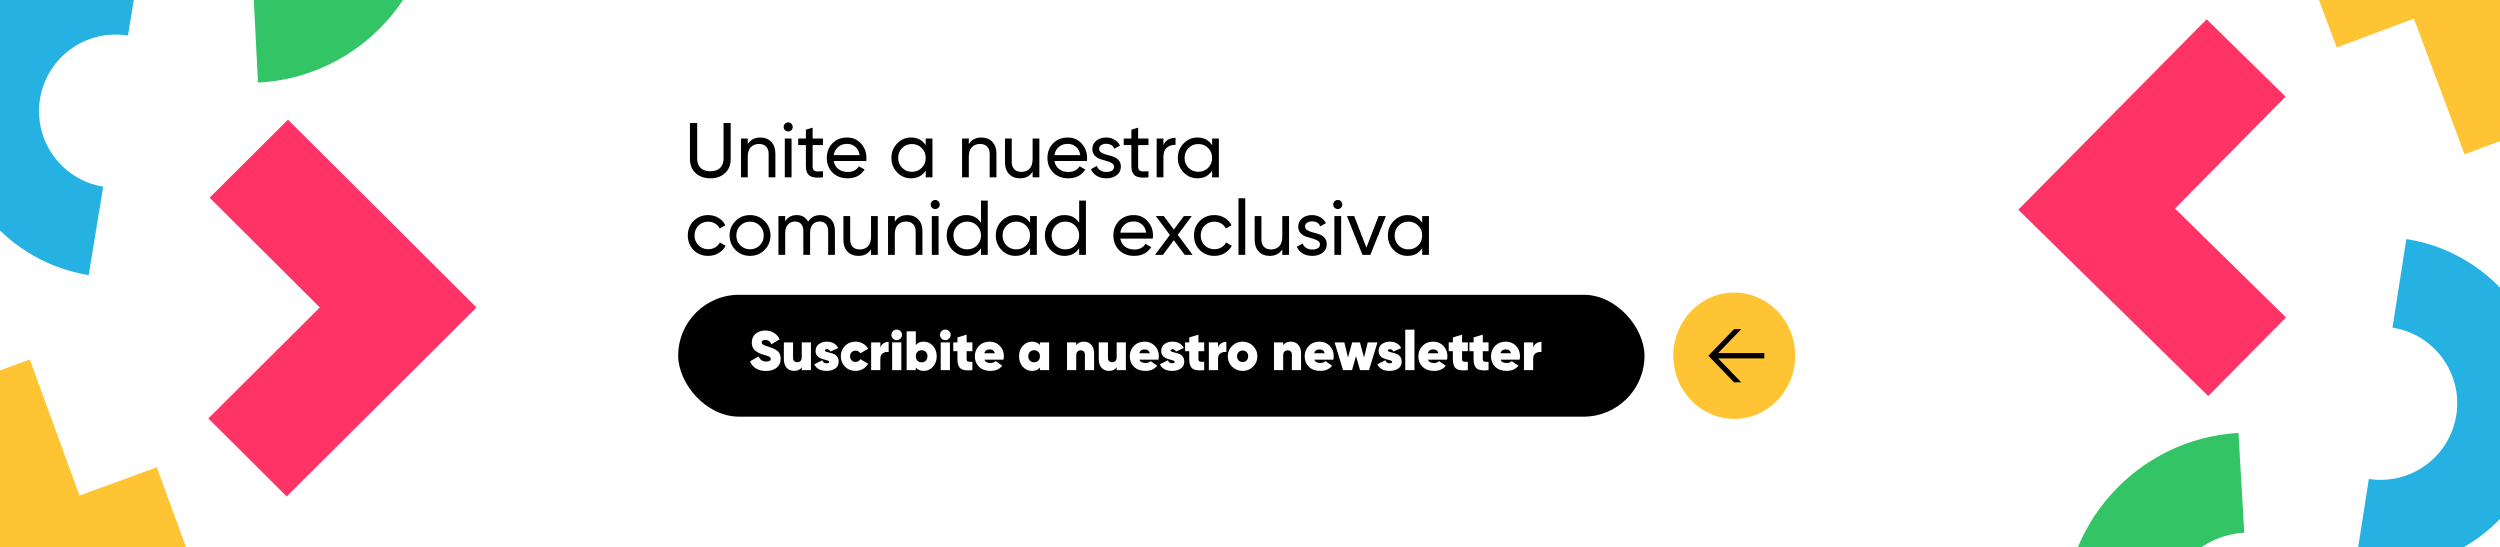 <svg width="1128" height="247" viewBox="0 0 1128 247" fill="none" xmlns="http://www.w3.org/2000/svg">
<rect x="0" y="0" width="1128" height="247" fill="#333333" stroke="none"/>
<g clip-path="url(#clip0_1_6)">
<rect width="1128" height="247" fill="white"/>
<path d="M327.13 78.11C325.427 79.673 323.222 80.455 320.515 80.455C317.808 80.455 315.592 79.673 313.865 78.11C312.162 76.523 311.31 74.412 311.31 71.775V55.5H314.565V71.635C314.565 73.362 315.078 74.738 316.105 75.765C317.132 76.768 318.602 77.27 320.515 77.27C322.428 77.27 323.898 76.768 324.925 75.765C325.952 74.738 326.465 73.362 326.465 71.635V55.5H329.685V71.775C329.685 74.412 328.833 76.523 327.13 78.11ZM343.062 62.045C345.115 62.045 346.76 62.698 347.997 64.005C349.234 65.288 349.852 67.038 349.852 69.255V80H346.807V69.43C346.807 68.007 346.422 66.91 345.652 66.14C344.882 65.347 343.82 64.95 342.467 64.95C340.95 64.95 339.725 65.428 338.792 66.385C337.859 67.318 337.392 68.765 337.392 70.725V80H334.347V62.5H337.392V65.02C338.629 63.037 340.519 62.045 343.062 62.045ZM355.643 59.315C355.06 59.315 354.57 59.117 354.173 58.72C353.776 58.323 353.578 57.845 353.578 57.285C353.578 56.725 353.776 56.247 354.173 55.85C354.57 55.43 355.06 55.22 355.643 55.22C356.203 55.22 356.681 55.43 357.078 55.85C357.475 56.247 357.673 56.725 357.673 57.285C357.673 57.845 357.475 58.323 357.078 58.72C356.681 59.117 356.203 59.315 355.643 59.315ZM354.103 80V62.5H357.148V80H354.103ZM371.313 65.44H366.658V74.925C366.658 75.788 366.822 76.407 367.148 76.78C367.498 77.13 368.023 77.317 368.723 77.34C369.423 77.34 370.287 77.317 371.313 77.27V80C368.653 80.35 366.705 80.14 365.468 79.37C364.232 78.577 363.613 77.095 363.613 74.925V65.44H360.148V62.5H363.613V58.51L366.658 57.6V62.5H371.313V65.44ZM376.165 72.65C376.468 74.213 377.18 75.427 378.3 76.29C379.443 77.153 380.843 77.585 382.5 77.585C384.81 77.585 386.49 76.733 387.54 75.03L390.13 76.5C388.426 79.137 385.86 80.455 382.43 80.455C379.653 80.455 377.39 79.592 375.64 77.865C373.913 76.115 373.05 73.91 373.05 71.25C373.05 68.613 373.901 66.42 375.605 64.67C377.308 62.92 379.513 62.045 382.22 62.045C384.786 62.045 386.875 62.955 388.485 64.775C390.118 66.572 390.935 68.742 390.935 71.285C390.935 71.728 390.9 72.183 390.83 72.65H376.165ZM382.22 64.915C380.586 64.915 379.233 65.382 378.16 66.315C377.086 67.225 376.421 68.45 376.165 69.99H387.855C387.598 68.333 386.945 67.073 385.895 66.21C384.845 65.347 383.62 64.915 382.22 64.915ZM417.675 62.5H420.72V80H417.675V76.99C416.158 79.3 413.953 80.455 411.06 80.455C408.61 80.455 406.522 79.568 404.795 77.795C403.068 75.998 402.205 73.817 402.205 71.25C402.205 68.683 403.068 66.513 404.795 64.74C406.522 62.943 408.61 62.045 411.06 62.045C413.953 62.045 416.158 63.2 417.675 65.51V62.5ZM411.445 77.515C413.218 77.515 414.7 76.92 415.89 75.73C417.08 74.517 417.675 73.023 417.675 71.25C417.675 69.477 417.08 67.995 415.89 66.805C414.7 65.592 413.218 64.985 411.445 64.985C409.695 64.985 408.225 65.592 407.035 66.805C405.845 67.995 405.25 69.477 405.25 71.25C405.25 73.023 405.845 74.517 407.035 75.73C408.225 76.92 409.695 77.515 411.445 77.515ZM442.798 62.045C444.852 62.045 446.497 62.698 447.733 64.005C448.97 65.288 449.588 67.038 449.588 69.255V80H446.543V69.43C446.543 68.007 446.158 66.91 445.388 66.14C444.618 65.347 443.557 64.95 442.203 64.95C440.687 64.95 439.462 65.428 438.528 66.385C437.595 67.318 437.128 68.765 437.128 70.725V80H434.083V62.5H437.128V65.02C438.365 63.037 440.255 62.045 442.798 62.045ZM465.914 62.5H468.959V80H465.914V77.48C464.678 79.463 462.788 80.455 460.244 80.455C458.191 80.455 456.546 79.813 455.309 78.53C454.073 77.223 453.454 75.462 453.454 73.245V62.5H456.499V73.07C456.499 74.493 456.884 75.602 457.654 76.395C458.424 77.165 459.486 77.55 460.839 77.55C462.356 77.55 463.581 77.083 464.514 76.15C465.448 75.193 465.914 73.735 465.914 71.775V62.5ZM475.73 72.65C476.033 74.213 476.745 75.427 477.865 76.29C479.008 77.153 480.408 77.585 482.065 77.585C484.375 77.585 486.055 76.733 487.105 75.03L489.695 76.5C487.992 79.137 485.425 80.455 481.995 80.455C479.218 80.455 476.955 79.592 475.205 77.865C473.478 76.115 472.615 73.91 472.615 71.25C472.615 68.613 473.467 66.42 475.17 64.67C476.873 62.92 479.078 62.045 481.785 62.045C484.352 62.045 486.44 62.955 488.05 64.775C489.683 66.572 490.5 68.742 490.5 71.285C490.5 71.728 490.465 72.183 490.395 72.65H475.73ZM481.785 64.915C480.152 64.915 478.798 65.382 477.725 66.315C476.652 67.225 475.987 68.45 475.73 69.99H487.42C487.163 68.333 486.51 67.073 485.46 66.21C484.41 65.347 483.185 64.915 481.785 64.915ZM495.942 67.225C495.942 67.902 496.28 68.45 496.957 68.87C497.634 69.267 498.45 69.593 499.407 69.85C500.364 70.083 501.32 70.363 502.277 70.69C503.234 70.993 504.05 71.53 504.727 72.3C505.404 73.047 505.742 74.015 505.742 75.205C505.742 76.792 505.124 78.063 503.887 79.02C502.674 79.977 501.11 80.455 499.197 80.455C497.494 80.455 496.035 80.082 494.822 79.335C493.609 78.588 492.745 77.597 492.232 76.36L494.857 74.855C495.137 75.695 495.662 76.36 496.432 76.85C497.202 77.34 498.124 77.585 499.197 77.585C500.2 77.585 501.029 77.398 501.682 77.025C502.335 76.628 502.662 76.022 502.662 75.205C502.662 74.528 502.324 73.992 501.647 73.595C500.97 73.175 500.154 72.848 499.197 72.615C498.24 72.358 497.284 72.067 496.327 71.74C495.37 71.413 494.554 70.877 493.877 70.13C493.2 69.383 492.862 68.427 492.862 67.26C492.862 65.743 493.445 64.495 494.612 63.515C495.802 62.535 497.284 62.045 499.057 62.045C500.48 62.045 501.74 62.372 502.837 63.025C503.957 63.655 504.797 64.542 505.357 65.685L502.802 67.12C502.172 65.627 500.924 64.88 499.057 64.88C498.194 64.88 497.459 65.09 496.852 65.51C496.245 65.907 495.942 66.478 495.942 67.225ZM518.184 65.44H513.529V74.925C513.529 75.788 513.692 76.407 514.019 76.78C514.369 77.13 514.894 77.317 515.594 77.34C516.294 77.34 517.157 77.317 518.184 77.27V80C515.524 80.35 513.575 80.14 512.339 79.37C511.102 78.577 510.484 77.095 510.484 74.925V65.44H507.019V62.5H510.484V58.51L513.529 57.6V62.5H518.184V65.44ZM524.936 65.44C525.939 63.27 527.759 62.185 530.396 62.185V65.37C528.903 65.3 527.619 65.697 526.546 66.56C525.473 67.423 524.936 68.812 524.936 70.725V80H521.891V62.5H524.936V65.44ZM546.908 62.5H549.953V80H546.908V76.99C545.392 79.3 543.187 80.455 540.293 80.455C537.843 80.455 535.755 79.568 534.028 77.795C532.302 75.998 531.438 73.817 531.438 71.25C531.438 68.683 532.302 66.513 534.028 64.74C535.755 62.943 537.843 62.045 540.293 62.045C543.187 62.045 545.392 63.2 546.908 65.51V62.5ZM540.678 77.515C542.452 77.515 543.933 76.92 545.123 75.73C546.313 74.517 546.908 73.023 546.908 71.25C546.908 69.477 546.313 67.995 545.123 66.805C543.933 65.592 542.452 64.985 540.678 64.985C538.928 64.985 537.458 65.592 536.268 66.805C535.078 67.995 534.483 69.477 534.483 71.25C534.483 73.023 535.078 74.517 536.268 75.73C537.458 76.92 538.928 77.515 540.678 77.515ZM319.535 115.455C316.898 115.455 314.705 114.58 312.955 112.83C311.205 111.057 310.33 108.863 310.33 106.25C310.33 103.637 311.205 101.455 312.955 99.705C314.705 97.932 316.898 97.045 319.535 97.045C321.262 97.045 322.813 97.465 324.19 98.305C325.567 99.122 326.593 100.23 327.27 101.63L324.715 103.1C324.272 102.167 323.583 101.42 322.65 100.86C321.74 100.3 320.702 100.02 319.535 100.02C317.785 100.02 316.315 100.615 315.125 101.805C313.958 102.995 313.375 104.477 313.375 106.25C313.375 108 313.958 109.47 315.125 110.66C316.315 111.85 317.785 112.445 319.535 112.445C320.702 112.445 321.752 112.177 322.685 111.64C323.618 111.08 324.33 110.333 324.82 109.4L327.41 110.905C326.663 112.282 325.59 113.39 324.19 114.23C322.79 115.047 321.238 115.455 319.535 115.455ZM344.947 112.795C343.151 114.568 340.969 115.455 338.402 115.455C335.836 115.455 333.654 114.568 331.857 112.795C330.084 111.022 329.197 108.84 329.197 106.25C329.197 103.66 330.084 101.478 331.857 99.705C333.654 97.932 335.836 97.045 338.402 97.045C340.969 97.045 343.151 97.932 344.947 99.705C346.744 101.478 347.642 103.66 347.642 106.25C347.642 108.84 346.744 111.022 344.947 112.795ZM338.402 112.48C340.152 112.48 341.622 111.885 342.812 110.695C344.002 109.505 344.597 108.023 344.597 106.25C344.597 104.477 344.002 102.995 342.812 101.805C341.622 100.615 340.152 100.02 338.402 100.02C336.676 100.02 335.217 100.615 334.027 101.805C332.837 102.995 332.242 104.477 332.242 106.25C332.242 108.023 332.837 109.505 334.027 110.695C335.217 111.885 336.676 112.48 338.402 112.48ZM370.132 97.045C372.092 97.045 373.679 97.687 374.892 98.97C376.105 100.23 376.712 101.945 376.712 104.115V115H373.667V104.22C373.667 102.867 373.317 101.817 372.617 101.07C371.917 100.323 370.984 99.95 369.817 99.95C368.51 99.95 367.46 100.393 366.667 101.28C365.897 102.143 365.512 103.473 365.512 105.27V115H362.467V104.22C362.467 102.867 362.129 101.817 361.452 101.07C360.799 100.323 359.9 99.95 358.757 99.95C357.474 99.95 356.4 100.393 355.537 101.28C354.697 102.167 354.277 103.497 354.277 105.27V115H351.232V97.5H354.277V99.845C355.467 97.978 357.205 97.045 359.492 97.045C361.849 97.045 363.564 98.037 364.637 100.02C365.85 98.037 367.682 97.045 370.132 97.045ZM393.009 97.5H396.054V115H393.009V112.48C391.772 114.463 389.882 115.455 387.339 115.455C385.286 115.455 383.641 114.813 382.404 113.53C381.167 112.223 380.549 110.462 380.549 108.245V97.5H383.594V108.07C383.594 109.493 383.979 110.602 384.749 111.395C385.519 112.165 386.581 112.55 387.934 112.55C389.451 112.55 390.676 112.083 391.609 111.15C392.542 110.193 393.009 108.735 393.009 106.775V97.5ZM409.405 97.045C411.458 97.045 413.103 97.698 414.34 99.005C415.577 100.288 416.195 102.038 416.195 104.255V115H413.15V104.43C413.15 103.007 412.765 101.91 411.995 101.14C411.225 100.347 410.163 99.95 408.81 99.95C407.293 99.95 406.068 100.428 405.135 101.385C404.202 102.318 403.735 103.765 403.735 105.725V115H400.69V97.5H403.735V100.02C404.972 98.037 406.862 97.045 409.405 97.045ZM421.986 94.315C421.402 94.315 420.912 94.117 420.516 93.72C420.119 93.323 419.921 92.845 419.921 92.285C419.921 91.725 420.119 91.247 420.516 90.85C420.912 90.43 421.402 90.22 421.986 90.22C422.546 90.22 423.024 90.43 423.421 90.85C423.817 91.247 424.016 91.725 424.016 92.285C424.016 92.845 423.817 93.323 423.421 93.72C423.024 94.117 422.546 94.315 421.986 94.315ZM420.446 115V97.5H423.491V115H420.446ZM442.626 90.5H445.671V115H442.626V111.99C441.11 114.3 438.905 115.455 436.011 115.455C433.561 115.455 431.473 114.568 429.746 112.795C428.02 110.998 427.156 108.817 427.156 106.25C427.156 103.683 428.02 101.513 429.746 99.74C431.473 97.943 433.561 97.045 436.011 97.045C438.905 97.045 441.11 98.2 442.626 100.51V90.5ZM436.396 112.515C438.17 112.515 439.651 111.92 440.841 110.73C442.031 109.517 442.626 108.023 442.626 106.25C442.626 104.477 442.031 102.995 440.841 101.805C439.651 100.592 438.17 99.985 436.396 99.985C434.646 99.985 433.176 100.592 431.986 101.805C430.796 102.995 430.201 104.477 430.201 106.25C430.201 108.023 430.796 109.517 431.986 110.73C433.176 111.92 434.646 112.515 436.396 112.515ZM464.775 97.5H467.82V115H464.775V111.99C463.258 114.3 461.053 115.455 458.16 115.455C455.71 115.455 453.621 114.568 451.895 112.795C450.168 110.998 449.305 108.817 449.305 106.25C449.305 103.683 450.168 101.513 451.895 99.74C453.621 97.943 455.71 97.045 458.16 97.045C461.053 97.045 463.258 98.2 464.775 100.51V97.5ZM458.545 112.515C460.318 112.515 461.8 111.92 462.99 110.73C464.18 109.517 464.775 108.023 464.775 106.25C464.775 104.477 464.18 102.995 462.99 101.805C461.8 100.592 460.318 99.985 458.545 99.985C456.795 99.985 455.325 100.592 454.135 101.805C452.945 102.995 452.35 104.477 452.35 106.25C452.35 108.023 452.945 109.517 454.135 110.73C455.325 111.92 456.795 112.515 458.545 112.515ZM486.923 90.5H489.968V115H486.923V111.99C485.406 114.3 483.201 115.455 480.308 115.455C477.858 115.455 475.77 114.568 474.043 112.795C472.316 110.998 471.453 108.817 471.453 106.25C471.453 103.683 472.316 101.513 474.043 99.74C475.77 97.943 477.858 97.045 480.308 97.045C483.201 97.045 485.406 98.2 486.923 100.51V90.5ZM480.693 112.515C482.466 112.515 483.948 111.92 485.138 110.73C486.328 109.517 486.923 108.023 486.923 106.25C486.923 104.477 486.328 102.995 485.138 101.805C483.948 100.592 482.466 99.985 480.693 99.985C478.943 99.985 477.473 100.592 476.283 101.805C475.093 102.995 474.498 104.477 474.498 106.25C474.498 108.023 475.093 109.517 476.283 110.73C477.473 111.92 478.943 112.515 480.693 112.515ZM505.466 107.65C505.77 109.213 506.481 110.427 507.601 111.29C508.745 112.153 510.145 112.585 511.801 112.585C514.111 112.585 515.791 111.733 516.841 110.03L519.431 111.5C517.728 114.137 515.161 115.455 511.731 115.455C508.955 115.455 506.691 114.592 504.941 112.865C503.215 111.115 502.351 108.91 502.351 106.25C502.351 103.613 503.203 101.42 504.906 99.67C506.61 97.92 508.815 97.045 511.521 97.045C514.088 97.045 516.176 97.955 517.786 99.775C519.42 101.572 520.236 103.742 520.236 106.285C520.236 106.728 520.201 107.183 520.131 107.65H505.466ZM511.521 99.915C509.888 99.915 508.535 100.382 507.461 101.315C506.388 102.225 505.723 103.45 505.466 104.99H517.156C516.9 103.333 516.246 102.073 515.196 101.21C514.146 100.347 512.921 99.915 511.521 99.915ZM538.106 115H534.536L529.636 108.385L524.701 115H521.131L527.851 106.005L521.516 97.5H525.121L529.636 103.59L534.151 97.5H537.721L531.421 105.97L538.106 115ZM547.924 115.455C545.287 115.455 543.094 114.58 541.344 112.83C539.594 111.057 538.719 108.863 538.719 106.25C538.719 103.637 539.594 101.455 541.344 99.705C543.094 97.932 545.287 97.045 547.924 97.045C549.65 97.045 551.202 97.465 552.579 98.305C553.955 99.122 554.982 100.23 555.659 101.63L553.104 103.1C552.66 102.167 551.972 101.42 551.039 100.86C550.129 100.3 549.09 100.02 547.924 100.02C546.174 100.02 544.704 100.615 543.514 101.805C542.347 102.995 541.764 104.477 541.764 106.25C541.764 108 542.347 109.47 543.514 110.66C544.704 111.85 546.174 112.445 547.924 112.445C549.09 112.445 550.14 112.177 551.074 111.64C552.007 111.08 552.719 110.333 553.209 109.4L555.799 110.905C555.052 112.282 553.979 113.39 552.579 114.23C551.179 115.047 549.627 115.455 547.924 115.455ZM558.805 115V89.45H561.85V115H558.805ZM578.571 97.5H581.616V115H578.571V112.48C577.334 114.463 575.444 115.455 572.901 115.455C570.847 115.455 569.202 114.813 567.966 113.53C566.729 112.223 566.111 110.462 566.111 108.245V97.5H569.156V108.07C569.156 109.493 569.541 110.602 570.311 111.395C571.081 112.165 572.142 112.55 573.496 112.55C575.012 112.55 576.237 112.083 577.171 111.15C578.104 110.193 578.571 108.735 578.571 106.775V97.5ZM588.842 102.225C588.842 102.902 589.181 103.45 589.857 103.87C590.534 104.267 591.351 104.593 592.307 104.85C593.264 105.083 594.221 105.363 595.177 105.69C596.134 105.993 596.951 106.53 597.627 107.3C598.304 108.047 598.642 109.015 598.642 110.205C598.642 111.792 598.024 113.063 596.787 114.02C595.574 114.977 594.011 115.455 592.097 115.455C590.394 115.455 588.936 115.082 587.722 114.335C586.509 113.588 585.646 112.597 585.132 111.36L587.757 109.855C588.037 110.695 588.562 111.36 589.332 111.85C590.102 112.34 591.024 112.585 592.097 112.585C593.101 112.585 593.929 112.398 594.582 112.025C595.236 111.628 595.562 111.022 595.562 110.205C595.562 109.528 595.224 108.992 594.547 108.595C593.871 108.175 593.054 107.848 592.097 107.615C591.141 107.358 590.184 107.067 589.227 106.74C588.271 106.413 587.454 105.877 586.777 105.13C586.101 104.383 585.762 103.427 585.762 102.26C585.762 100.743 586.346 99.495 587.512 98.515C588.702 97.535 590.184 97.045 591.957 97.045C593.381 97.045 594.641 97.372 595.737 98.025C596.857 98.655 597.697 99.542 598.257 100.685L595.702 102.12C595.072 100.627 593.824 99.88 591.957 99.88C591.094 99.88 590.359 100.09 589.752 100.51C589.146 100.907 588.842 101.478 588.842 102.225ZM603.617 94.315C603.033 94.315 602.543 94.117 602.147 93.72C601.75 93.323 601.552 92.845 601.552 92.285C601.552 91.725 601.75 91.247 602.147 90.85C602.543 90.43 603.033 90.22 603.617 90.22C604.177 90.22 604.655 90.43 605.052 90.85C605.448 91.247 605.647 91.725 605.647 92.285C605.647 92.845 605.448 93.323 605.052 93.72C604.655 94.117 604.177 94.315 603.617 94.315ZM602.077 115V97.5H605.122V115H602.077ZM622.017 97.5H625.307L618.307 115H614.737L607.737 97.5H611.027L616.522 111.745L622.017 97.5ZM641.689 97.5H644.734V115H641.689V111.99C640.172 114.3 637.967 115.455 635.074 115.455C632.624 115.455 630.535 114.568 628.809 112.795C627.082 110.998 626.219 108.817 626.219 106.25C626.219 103.683 627.082 101.513 628.809 99.74C630.535 97.943 632.624 97.045 635.074 97.045C637.967 97.045 640.172 98.2 641.689 100.51V97.5ZM635.459 112.515C637.232 112.515 638.714 111.92 639.904 110.73C641.094 109.517 641.689 108.023 641.689 106.25C641.689 104.477 641.094 102.995 639.904 101.805C638.714 100.592 637.232 99.985 635.459 99.985C633.709 99.985 632.239 100.592 631.049 101.805C629.859 102.995 629.264 104.477 629.264 106.25C629.264 108.023 629.859 109.517 631.049 110.73C632.239 111.92 633.709 112.515 635.459 112.515Z" fill="black"/>
<rect x="306" y="133" width="436" height="55" rx="27.5" fill="black"/>
<path d="M345.6 167.375C343.75 167.375 342.217 166.983 341 166.2C339.783 165.417 338.933 164.358 338.45 163.025L342.275 160.8C342.925 162.35 344.075 163.125 345.725 163.125C347.092 163.125 347.775 162.733 347.775 161.95C347.775 161.433 347.383 161.017 346.6 160.7C346.267 160.567 345.533 160.342 344.4 160.025C342.8 159.558 341.533 158.908 340.6 158.075C339.667 157.225 339.2 156.05 339.2 154.55C339.2 152.933 339.775 151.625 340.925 150.625C342.092 149.625 343.542 149.125 345.275 149.125C346.742 149.125 348.042 149.467 349.175 150.15C350.308 150.833 351.175 151.825 351.775 153.125L348.025 155.325C347.475 154.025 346.567 153.375 345.3 153.375C344.767 153.375 344.358 153.483 344.075 153.7C343.808 153.917 343.675 154.192 343.675 154.525C343.675 154.908 343.875 155.233 344.275 155.5C344.692 155.767 345.492 156.075 346.675 156.425C347.525 156.675 348.208 156.908 348.725 157.125C349.242 157.342 349.808 157.658 350.425 158.075C351.042 158.475 351.5 159 351.8 159.65C352.1 160.283 352.25 161.033 352.25 161.9C352.25 163.617 351.642 164.958 350.425 165.925C349.208 166.892 347.6 167.375 345.6 167.375ZM361.749 154.5H365.899V167H361.749V165.75C360.999 166.817 359.841 167.35 358.274 167.35C356.924 167.35 355.816 166.892 354.949 165.975C354.099 165.042 353.674 163.708 353.674 161.975V154.5H357.824V161.45C357.824 162.1 357.991 162.592 358.324 162.925C358.674 163.258 359.132 163.425 359.699 163.425C360.349 163.425 360.849 163.233 361.199 162.85C361.566 162.45 361.749 161.883 361.749 161.15V154.5ZM372.203 158.15C372.203 158.383 372.412 158.575 372.828 158.725C373.262 158.875 373.778 159.017 374.378 159.15C374.995 159.283 375.603 159.475 376.203 159.725C376.82 159.958 377.337 160.367 377.753 160.95C378.187 161.533 378.403 162.267 378.403 163.15C378.403 164.583 377.87 165.642 376.803 166.325C375.737 167.008 374.47 167.35 373.003 167.35C370.203 167.35 368.337 166.358 367.403 164.375L371.028 162.55C371.345 163.467 371.995 163.925 372.978 163.925C373.728 163.925 374.103 163.7 374.103 163.25C374.103 163.017 373.895 162.825 373.478 162.675C373.062 162.525 372.553 162.375 371.953 162.225C371.353 162.075 370.753 161.875 370.153 161.625C369.553 161.375 369.045 160.975 368.628 160.425C368.212 159.858 368.003 159.167 368.003 158.35C368.003 157.017 368.495 155.983 369.478 155.25C370.462 154.517 371.645 154.15 373.028 154.15C375.495 154.15 377.212 155.117 378.178 157.05L374.678 158.625C374.312 157.908 373.795 157.55 373.128 157.55C372.512 157.55 372.203 157.75 372.203 158.15ZM386.021 167.35C384.121 167.35 382.538 166.717 381.271 165.45C380.005 164.183 379.371 162.617 379.371 160.75C379.371 158.883 380.005 157.317 381.271 156.05C382.538 154.783 384.121 154.15 386.021 154.15C387.255 154.15 388.371 154.442 389.371 155.025C390.388 155.608 391.171 156.392 391.721 157.375L388.171 159.425C387.721 158.608 386.996 158.2 385.996 158.2C385.296 158.2 384.713 158.442 384.246 158.925C383.78 159.392 383.546 160 383.546 160.75C383.546 161.5 383.78 162.117 384.246 162.6C384.713 163.067 385.296 163.3 385.996 163.3C387.03 163.3 387.755 162.883 388.171 162.05L391.721 164.1C391.171 165.1 390.388 165.892 389.371 166.475C388.371 167.058 387.255 167.35 386.021 167.35ZM397.207 156.825C397.441 156.008 397.907 155.375 398.607 154.925C399.307 154.475 400.091 154.25 400.957 154.25V158.85C400.007 158.7 399.141 158.875 398.357 159.375C397.591 159.875 397.207 160.692 397.207 161.825V167H393.057V154.5H397.207V156.825ZM406.28 152.775C405.813 153.242 405.255 153.475 404.605 153.475C403.955 153.475 403.388 153.242 402.905 152.775C402.438 152.292 402.205 151.725 402.205 151.075C402.205 150.425 402.438 149.867 402.905 149.4C403.388 148.933 403.955 148.7 404.605 148.7C405.255 148.7 405.813 148.933 406.28 149.4C406.763 149.867 407.005 150.425 407.005 151.075C407.005 151.725 406.763 152.292 406.28 152.775ZM402.53 167V154.5H406.68V167H402.53ZM416.773 154.15C418.44 154.15 419.831 154.783 420.948 156.05C422.081 157.3 422.648 158.867 422.648 160.75C422.648 162.633 422.081 164.208 420.948 165.475C419.831 166.725 418.44 167.35 416.773 167.35C415.256 167.35 414.073 166.85 413.223 165.85V167H409.073V149.5H413.223V155.65C414.073 154.65 415.256 154.15 416.773 154.15ZM413.948 162.725C414.431 163.225 415.065 163.475 415.848 163.475C416.631 163.475 417.265 163.225 417.748 162.725C418.231 162.225 418.473 161.567 418.473 160.75C418.473 159.933 418.231 159.275 417.748 158.775C417.265 158.275 416.631 158.025 415.848 158.025C415.065 158.025 414.431 158.275 413.948 158.775C413.465 159.275 413.223 159.933 413.223 160.75C413.223 161.567 413.465 162.225 413.948 162.725ZM428.204 152.775C427.737 153.242 427.179 153.475 426.529 153.475C425.879 153.475 425.312 153.242 424.829 152.775C424.362 152.292 424.129 151.725 424.129 151.075C424.129 150.425 424.362 149.867 424.829 149.4C425.312 148.933 425.879 148.7 426.529 148.7C427.179 148.7 427.737 148.933 428.204 149.4C428.687 149.867 428.929 150.425 428.929 151.075C428.929 151.725 428.687 152.292 428.204 152.775ZM424.454 167V154.5H428.604V167H424.454ZM438.747 158.475H436.147V162.1C436.147 162.65 436.347 162.992 436.747 163.125C437.147 163.258 437.814 163.3 438.747 163.25V167C436.264 167.3 434.514 167.075 433.497 166.325C432.497 165.558 431.997 164.183 431.997 162.2V158.475H430.122V154.5H431.997V152.25L436.147 151V154.5H438.747V158.475ZM444.145 162.275C444.562 163.292 445.495 163.8 446.945 163.8C447.845 163.8 448.603 163.508 449.22 162.925L452.22 165.025C450.987 166.575 449.195 167.35 446.845 167.35C444.728 167.35 443.028 166.733 441.745 165.5C440.478 164.25 439.845 162.675 439.845 160.775C439.845 158.892 440.47 157.317 441.72 156.05C442.97 154.783 444.562 154.15 446.495 154.15C448.362 154.15 449.903 154.775 451.12 156.025C452.337 157.275 452.945 158.842 452.945 160.725C452.945 161.275 452.887 161.792 452.77 162.275H444.145ZM444.095 159.4H448.895C448.562 158.233 447.778 157.65 446.545 157.65C445.262 157.65 444.445 158.233 444.095 159.4ZM469.216 154.5H473.366V167H469.216V165.85C468.366 166.85 467.183 167.35 465.666 167.35C464 167.35 462.6 166.725 461.466 165.475C460.35 164.208 459.791 162.633 459.791 160.75C459.791 158.867 460.35 157.3 461.466 156.05C462.6 154.783 464 154.15 465.666 154.15C467.183 154.15 468.366 154.65 469.216 155.65V154.5ZM464.691 162.725C465.175 163.225 465.808 163.475 466.591 163.475C467.375 163.475 468.008 163.225 468.491 162.725C468.975 162.225 469.216 161.567 469.216 160.75C469.216 159.933 468.975 159.275 468.491 158.775C468.008 158.275 467.375 158.025 466.591 158.025C465.808 158.025 465.175 158.275 464.691 158.775C464.208 159.275 463.966 159.933 463.966 160.75C463.966 161.567 464.208 162.225 464.691 162.725ZM489.061 154.15C490.411 154.15 491.511 154.617 492.361 155.55C493.228 156.467 493.661 157.792 493.661 159.525V167H489.511V160.05C489.511 159.4 489.336 158.908 488.986 158.575C488.653 158.242 488.203 158.075 487.636 158.075C486.986 158.075 486.478 158.275 486.111 158.675C485.761 159.058 485.586 159.617 485.586 160.35V167H481.436V154.5H485.586V155.75C486.336 154.683 487.495 154.15 489.061 154.15ZM503.839 154.5H507.989V167H503.839V165.75C503.089 166.817 501.931 167.35 500.364 167.35C499.014 167.35 497.906 166.892 497.039 165.975C496.189 165.042 495.764 163.708 495.764 161.975V154.5H499.914V161.45C499.914 162.1 500.081 162.592 500.414 162.925C500.764 163.258 501.222 163.425 501.789 163.425C502.439 163.425 502.939 163.233 503.289 162.85C503.656 162.45 503.839 161.883 503.839 161.15V154.5ZM514.067 162.275C514.484 163.292 515.417 163.8 516.867 163.8C517.767 163.8 518.525 163.508 519.142 162.925L522.142 165.025C520.909 166.575 519.117 167.35 516.767 167.35C514.65 167.35 512.95 166.733 511.667 165.5C510.4 164.25 509.767 162.675 509.767 160.775C509.767 158.892 510.392 157.317 511.642 156.05C512.892 154.783 514.484 154.15 516.417 154.15C518.284 154.15 519.825 154.775 521.042 156.025C522.259 157.275 522.867 158.842 522.867 160.725C522.867 161.275 522.809 161.792 522.692 162.275H514.067ZM514.017 159.4H518.817C518.484 158.233 517.7 157.65 516.467 157.65C515.184 157.65 514.367 158.233 514.017 159.4ZM528.136 158.15C528.136 158.383 528.344 158.575 528.761 158.725C529.194 158.875 529.711 159.017 530.311 159.15C530.928 159.283 531.536 159.475 532.136 159.725C532.753 159.958 533.269 160.367 533.686 160.95C534.119 161.533 534.336 162.267 534.336 163.15C534.336 164.583 533.803 165.642 532.736 166.325C531.669 167.008 530.403 167.35 528.936 167.35C526.136 167.35 524.269 166.358 523.336 164.375L526.961 162.55C527.278 163.467 527.928 163.925 528.911 163.925C529.661 163.925 530.036 163.7 530.036 163.25C530.036 163.017 529.828 162.825 529.411 162.675C528.994 162.525 528.486 162.375 527.886 162.225C527.286 162.075 526.686 161.875 526.086 161.625C525.486 161.375 524.978 160.975 524.561 160.425C524.144 159.858 523.936 159.167 523.936 158.35C523.936 157.017 524.428 155.983 525.411 155.25C526.394 154.517 527.578 154.15 528.961 154.15C531.428 154.15 533.144 155.117 534.111 157.05L530.611 158.625C530.244 157.908 529.728 157.55 529.061 157.55C528.444 157.55 528.136 157.75 528.136 158.15ZM543.337 158.475H540.737V162.1C540.737 162.65 540.937 162.992 541.337 163.125C541.737 163.258 542.403 163.3 543.337 163.25V167C540.853 167.3 539.103 167.075 538.087 166.325C537.087 165.558 536.587 164.183 536.587 162.2V158.475H534.712V154.5H536.587V152.25L540.737 151V154.5H543.337V158.475ZM549.576 156.825C549.809 156.008 550.276 155.375 550.976 154.925C551.676 154.475 552.459 154.25 553.326 154.25V158.85C552.376 158.7 551.509 158.875 550.726 159.375C549.959 159.875 549.576 160.692 549.576 161.825V167H545.426V154.5H549.576V156.825ZM560.656 167.35C558.806 167.35 557.231 166.717 555.931 165.45C554.631 164.167 553.981 162.6 553.981 160.75C553.981 158.9 554.631 157.342 555.931 156.075C557.231 154.792 558.806 154.15 560.656 154.15C562.523 154.15 564.098 154.792 565.381 156.075C566.681 157.342 567.331 158.9 567.331 160.75C567.331 162.6 566.681 164.167 565.381 165.45C564.098 166.717 562.523 167.35 560.656 167.35ZM560.656 163.35C561.389 163.35 561.989 163.108 562.456 162.625C562.939 162.142 563.181 161.517 563.181 160.75C563.181 159.983 562.939 159.358 562.456 158.875C561.989 158.392 561.389 158.15 560.656 158.15C559.939 158.15 559.339 158.392 558.856 158.875C558.389 159.358 558.156 159.983 558.156 160.75C558.156 161.517 558.389 162.142 558.856 162.625C559.339 163.108 559.939 163.35 560.656 163.35ZM582.445 154.15C583.795 154.15 584.895 154.617 585.745 155.55C586.612 156.467 587.045 157.792 587.045 159.525V167H582.895V160.05C582.895 159.4 582.72 158.908 582.37 158.575C582.037 158.242 581.587 158.075 581.02 158.075C580.37 158.075 579.862 158.275 579.495 158.675C579.145 159.058 578.97 159.617 578.97 160.35V167H574.82V154.5H578.97V155.75C579.72 154.683 580.878 154.15 582.445 154.15ZM592.973 162.275C593.39 163.292 594.323 163.8 595.773 163.8C596.673 163.8 597.432 163.508 598.048 162.925L601.048 165.025C599.815 166.575 598.023 167.35 595.673 167.35C593.557 167.35 591.857 166.733 590.573 165.5C589.307 164.25 588.673 162.675 588.673 160.775C588.673 158.892 589.298 157.317 590.548 156.05C591.798 154.783 593.39 154.15 595.323 154.15C597.19 154.15 598.732 154.775 599.948 156.025C601.165 157.275 601.773 158.842 601.773 160.725C601.773 161.275 601.715 161.792 601.598 162.275H592.973ZM592.923 159.4H597.723C597.39 158.233 596.607 157.65 595.373 157.65C594.09 157.65 593.273 158.233 592.923 159.4ZM617.117 154.5H621.517L617.692 167H613.642L611.842 160.65L610.042 167H605.992L602.167 154.5H606.567L608.217 161.3L610.092 154.5H613.592L615.467 161.3L617.117 154.5ZM626.232 158.15C626.232 158.383 626.44 158.575 626.857 158.725C627.29 158.875 627.807 159.017 628.407 159.15C629.023 159.283 629.632 159.475 630.232 159.725C630.848 159.958 631.365 160.367 631.782 160.95C632.215 161.533 632.432 162.267 632.432 163.15C632.432 164.583 631.898 165.642 630.832 166.325C629.765 167.008 628.498 167.35 627.032 167.35C624.232 167.35 622.365 166.358 621.432 164.375L625.057 162.55C625.373 163.467 626.023 163.925 627.007 163.925C627.757 163.925 628.132 163.7 628.132 163.25C628.132 163.017 627.923 162.825 627.507 162.675C627.09 162.525 626.582 162.375 625.982 162.225C625.382 162.075 624.782 161.875 624.182 161.625C623.582 161.375 623.073 160.975 622.657 160.425C622.24 159.858 622.032 159.167 622.032 158.35C622.032 157.017 622.523 155.983 623.507 155.25C624.49 154.517 625.673 154.15 627.057 154.15C629.523 154.15 631.24 155.117 632.207 157.05L628.707 158.625C628.34 157.908 627.823 157.55 627.157 157.55C626.54 157.55 626.232 157.75 626.232 158.15ZM634.049 167V148.75H638.199V167H634.049ZM644.267 162.275C644.684 163.292 645.617 163.8 647.067 163.8C647.967 163.8 648.726 163.508 649.342 162.925L652.342 165.025C651.109 166.575 649.317 167.35 646.967 167.35C644.851 167.35 643.151 166.733 641.867 165.5C640.601 164.25 639.967 162.675 639.967 160.775C639.967 158.892 640.592 157.317 641.842 156.05C643.092 154.783 644.684 154.15 646.617 154.15C648.484 154.15 650.026 154.775 651.242 156.025C652.459 157.275 653.067 158.842 653.067 160.725C653.067 161.275 653.009 161.792 652.892 162.275H644.267ZM644.217 159.4H649.017C648.684 158.233 647.901 157.65 646.667 157.65C645.384 157.65 644.567 158.233 644.217 159.4ZM662.282 158.475H659.682V162.1C659.682 162.65 659.882 162.992 660.282 163.125C660.682 163.258 661.349 163.3 662.282 163.25V167C659.799 167.3 658.049 167.075 657.032 166.325C656.032 165.558 655.532 164.183 655.532 162.2V158.475H653.657V154.5H655.532V152.25L659.682 151V154.5H662.282V158.475ZM671.633 158.475H669.033V162.1C669.033 162.65 669.233 162.992 669.633 163.125C670.033 163.258 670.699 163.3 671.633 163.25V167C669.149 167.3 667.399 167.075 666.383 166.325C665.383 165.558 664.883 164.183 664.883 162.2V158.475H663.008V154.5H664.883V152.25L669.033 151V154.5H671.633V158.475ZM677.031 162.275C677.448 163.292 678.381 163.8 679.831 163.8C680.731 163.8 681.489 163.508 682.106 162.925L685.106 165.025C683.873 166.575 682.081 167.35 679.731 167.35C677.614 167.35 675.914 166.733 674.631 165.5C673.364 164.25 672.731 162.675 672.731 160.775C672.731 158.892 673.356 157.317 674.606 156.05C675.856 154.783 677.448 154.15 679.381 154.15C681.248 154.15 682.789 154.775 684.006 156.025C685.223 157.275 685.831 158.842 685.831 160.725C685.831 161.275 685.773 161.792 685.656 162.275H677.031ZM676.981 159.4H681.781C681.448 158.233 680.664 157.65 679.431 157.65C678.148 157.65 677.331 158.233 676.981 159.4ZM691.763 156.825C691.996 156.008 692.463 155.375 693.163 154.925C693.863 154.475 694.646 154.25 695.513 154.25V158.85C694.563 158.7 693.696 158.875 692.913 159.375C692.146 159.875 691.763 160.692 691.763 161.825V167H687.613V154.5H691.763V156.825Z" fill="white"/>
<g clip-path="url(#clip1_1_6)">
<path d="M810 160.505L810 160.495C810 144.758 797.69 132 782.504 132L782.496 132C767.31 132 755 144.758 755 160.495L755 160.505C755 176.242 767.31 189 782.496 189L782.504 189C797.69 189 810 176.242 810 160.505Z" fill="#FFC433"/>
<path d="M770.811 160.505L782.38 148.515L785.644 148.515L775.23 159.307L796.065 159.307L796.065 161.703L775.23 161.703L785.644 172.494L782.38 172.494L770.811 160.505Z" fill="black"/>
</g>
<g clip-path="url(#clip2_1_6)">
<path d="M94.574 89.199L144.298 138.714L94 188.801L129.351 224L215 138.714L129.927 54L94.574 89.199Z" fill="#FF3366"/>
</g>
<path d="M40.012 124.156L46.558 84.231C27.761 81.149 14.975 63.351 18.056 44.555C21.138 25.759 38.938 12.975 57.735 16.057L64.28 -23.866C23.469 -30.557 -15.175 -2.8 -21.866 38.012C-28.557 78.822 -0.799 117.467 40.012 124.158L40.012 124.156Z" fill="#25B1E1"/>
<path d="M108 -129.797L110.266 -84.734C131.482 -85.8 149.61 -69.41 150.677 -48.194C151.744 -26.979 135.351 -8.852 114.135 -7.786L116.401 37.276C162.463 34.959 198.052 -4.398 195.736 -50.462C193.42 -96.524 154.062 -132.116 108 -129.8L108 -129.797Z" fill="#33C466"/>
<path d="M52.408 268.93L87.32 256.186L70.764 210.827L35.851 223.57L13.448 162.187L-66.818 191.485L-50.262 236.842L-15.349 224.1L12.905 301.508L-22.008 314.252L-5.452 359.609L74.814 330.312L52.408 268.93Z" fill="#FFC433"/>
<g clip-path="url(#clip3_1_6)">
<path d="M1031.44 143.23L981.344 94.091L1031.26 43.626L995.646 8.695L910.644 94.625L996.354 178.695L1031.44 143.23Z" fill="#FF3366"/>
</g>
<path d="M1085.74 107.862L1079.49 147.835C1098.31 150.775 1111.23 168.476 1108.29 187.295C1105.35 206.114 1087.65 219.031 1068.83 216.092L1062.59 256.063C1103.45 262.445 1141.88 234.397 1148.26 193.536C1154.65 152.677 1126.6 114.242 1085.74 107.86L1085.74 107.862Z" fill="#25B1E1"/>
<path d="M1019.67 362.321L1017.06 317.276C995.856 318.503 977.604 302.25 976.377 281.043C975.15 259.836 991.405 241.586 1012.61 240.359L1010.01 195.317C963.963 197.98 928.672 237.606 931.336 283.651C934 329.694 973.625 364.988 1019.67 362.324L1019.67 362.321Z" fill="#33C466"/>
<path d="M1072.25 -36.814L1037.43 -23.807L1054.33 21.426L1089.15 8.419L1112.01 69.631L1192.06 39.728L1175.16 -5.503L1140.34 7.502L1111.5 -69.69L1146.32 -82.697L1129.42 -127.928L1049.38 -98.025L1072.25 -36.814Z" fill="#FFC433"/>
</g>
<defs>
<clipPath id="clip0_1_6">
<rect width="1128" height="247" fill="white"/>
</clipPath>
<clipPath id="clip1_1_6">
<rect width="57" height="55" fill="white" transform="translate(810 132) rotate(90)"/>
</clipPath>
<clipPath id="clip2_1_6">
<rect width="121" height="170" fill="white" transform="translate(94 54)"/>
</clipPath>
<clipPath id="clip3_1_6">
<rect width="121" height="170" fill="white" transform="translate(1032.28 178.424) rotate(179.567)"/>
</clipPath>
</defs>
</svg>
